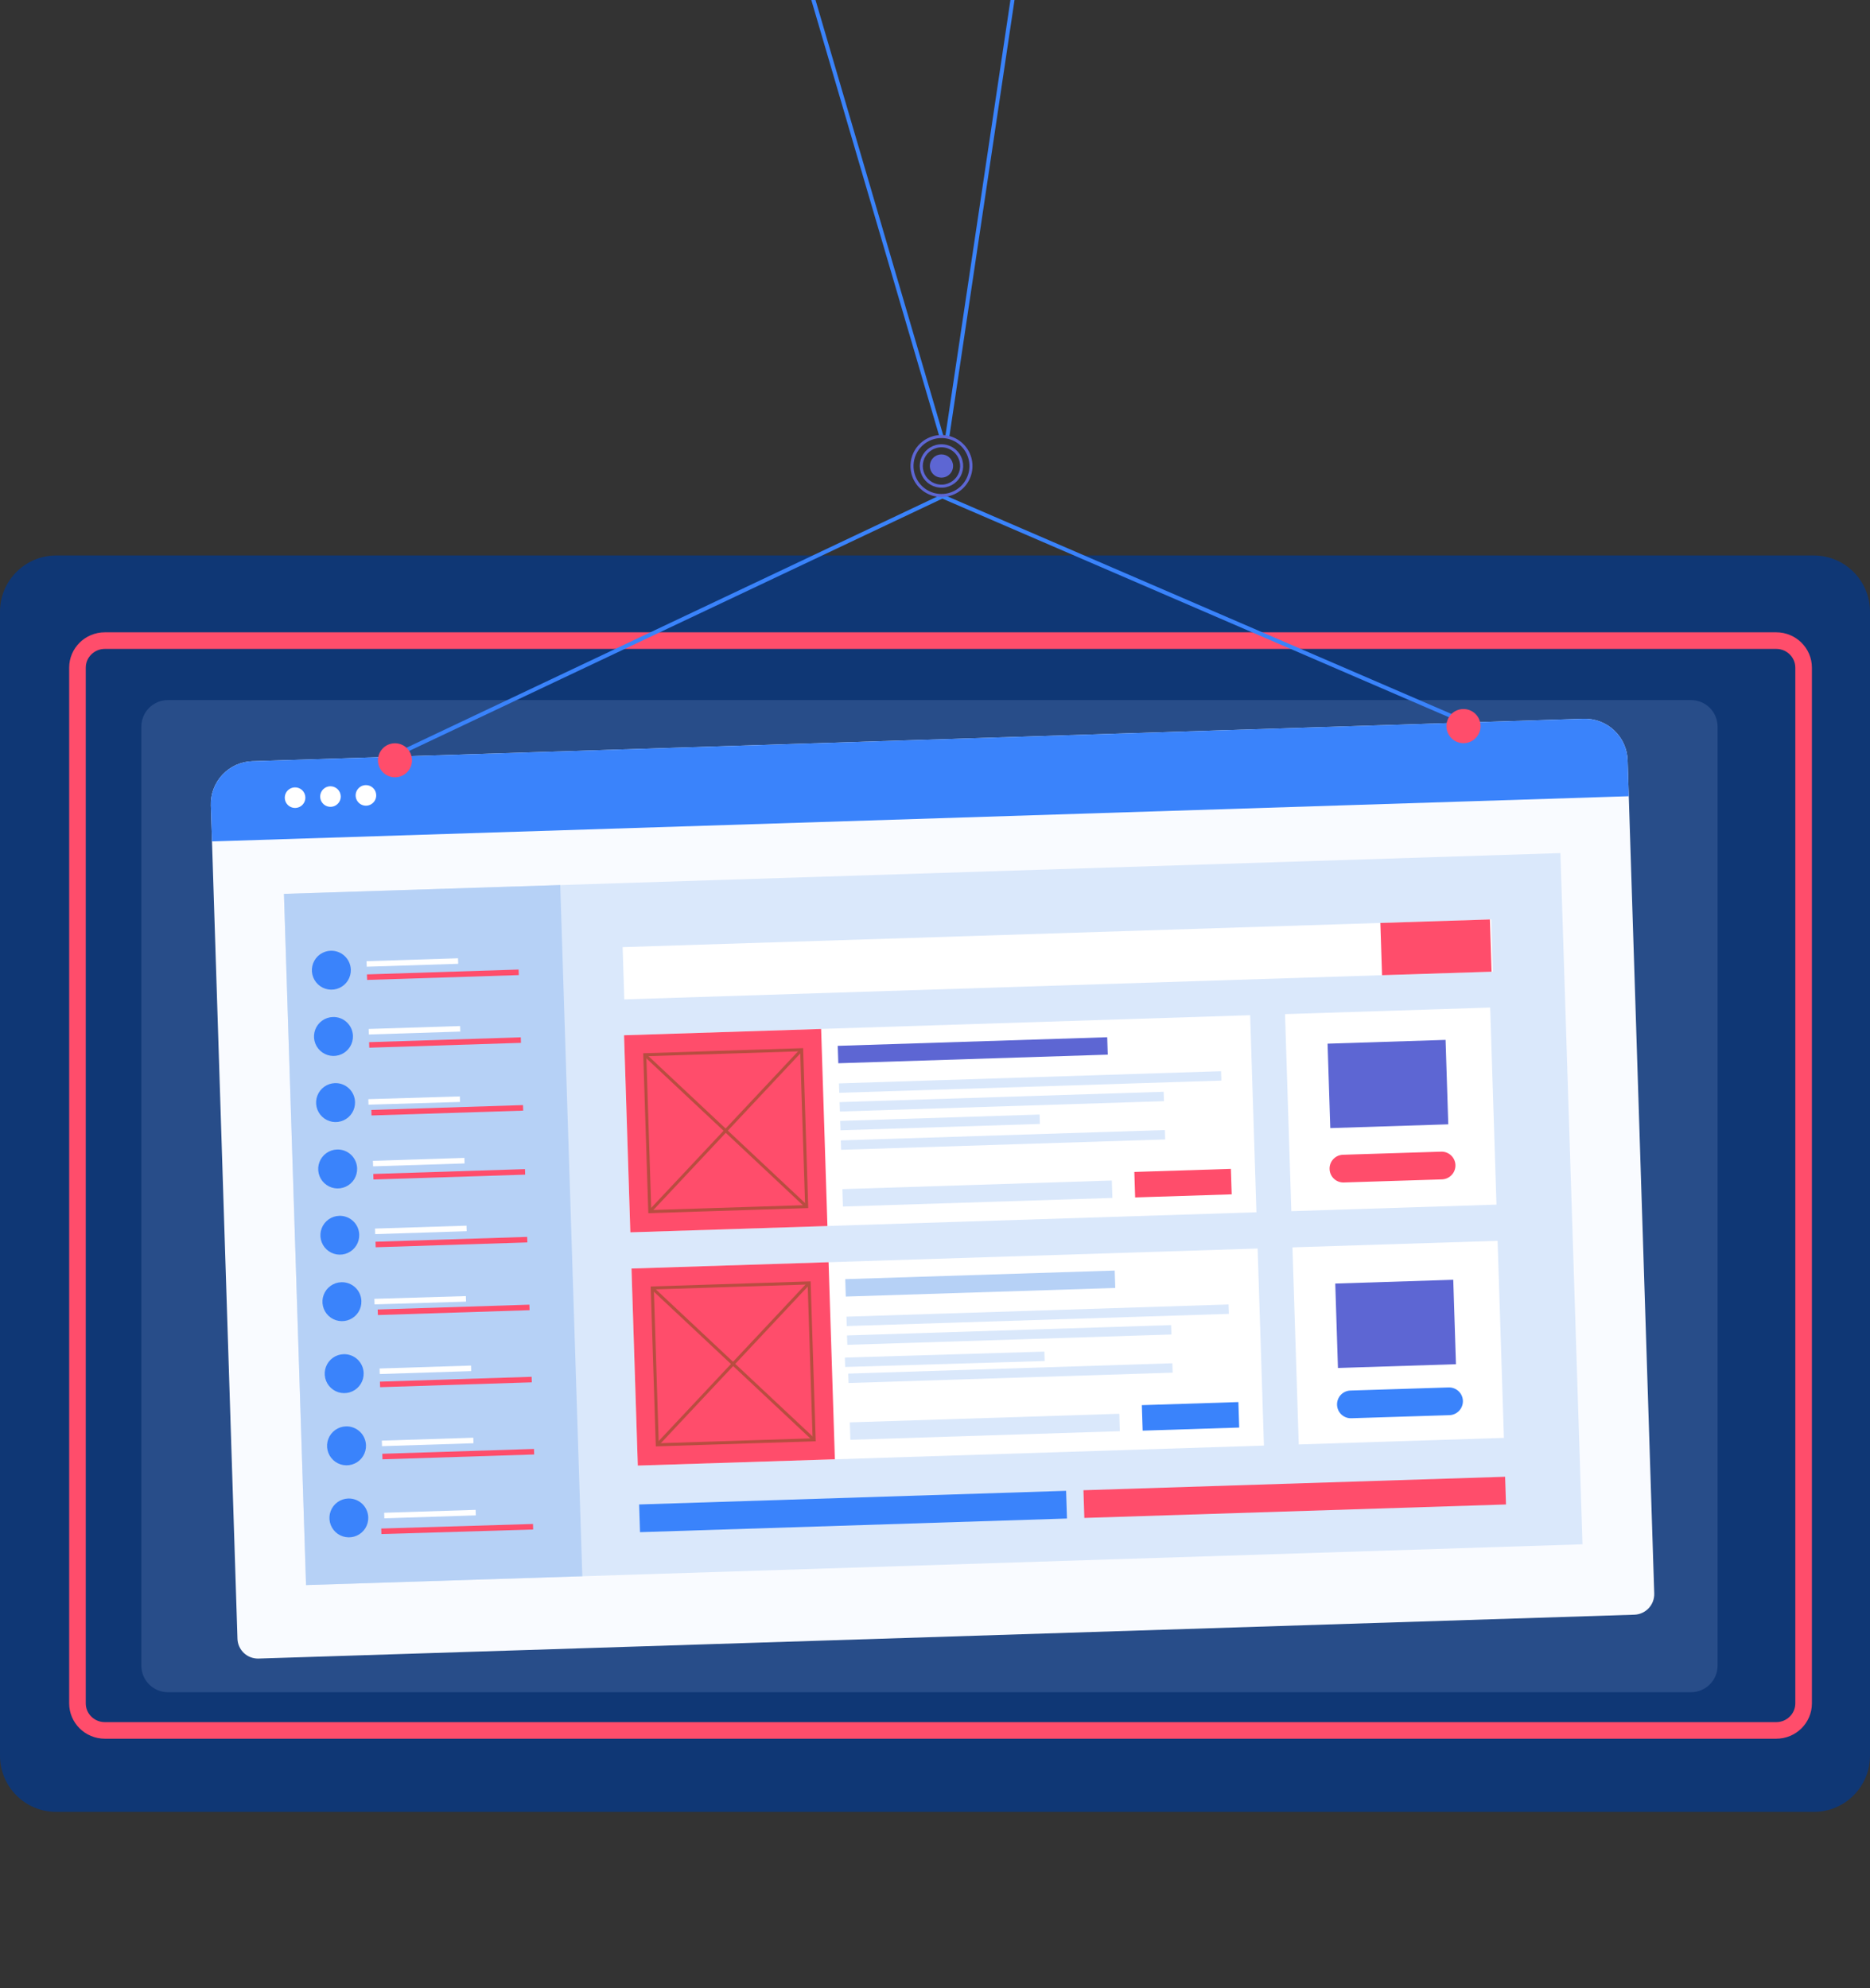 <?xml version="1.0" encoding="UTF-8"?>
<svg xmlns="http://www.w3.org/2000/svg" width="427" height="454" viewBox="0 0 427 454" fill="none">
  <rect x="0" y="0" width="427" height="454" fill="#333333" stroke="none"/>
  <g clip-path="url(#clip0_4593_6052)">
    <path d="M414.165 126.851H12.835C5.747 126.851 0 132.597 0 139.686V400.939C0 408.028 5.747 413.774 12.835 413.774H414.165C421.253 413.774 427 408.028 427 400.939V139.686C427 132.597 421.253 126.851 414.165 126.851Z" fill="#0F3775"></path>
    <path d="M405.59 146.293H23.939C20.486 146.293 17.688 149.06 17.688 152.474V388.985C17.688 392.398 20.486 395.166 23.939 395.166H405.59C409.042 395.166 411.841 392.398 411.841 388.985V152.474C411.841 149.06 409.042 146.293 405.59 146.293Z" stroke="#FF4D6B" stroke-width="3.79" stroke-miterlimit="10"></path>
    <path d="M386.132 159.874H38.341C34.992 159.874 32.277 162.589 32.277 165.938V380.373C32.277 383.722 34.992 386.437 38.341 386.437H386.132C389.48 386.437 392.195 383.722 392.195 380.373V165.938C392.195 162.589 389.48 159.874 386.132 159.874Z" fill="#284D89"></path>
    <path d="M371.656 173.619L377.732 363.899C377.77 365.141 377.314 366.348 376.464 367.255C375.614 368.162 374.439 368.695 373.197 368.738L59.049 378.756C58.434 378.776 57.821 378.674 57.245 378.457C56.669 378.24 56.142 377.911 55.694 377.49C55.246 377.069 54.885 376.563 54.633 376.002C54.38 375.441 54.241 374.835 54.223 374.22L48.146 183.94C48.102 182.655 48.313 181.373 48.765 180.169C49.217 178.966 49.902 177.863 50.781 176.924C51.66 175.985 52.715 175.229 53.887 174.699C55.058 174.168 56.323 173.874 57.608 173.834L361.574 164.144C362.859 164.102 364.139 164.314 365.342 164.767C366.544 165.221 367.646 165.908 368.582 166.788C369.519 167.668 370.272 168.725 370.8 169.897C371.327 171.069 371.618 172.334 371.656 173.619Z" fill="#F9FBFF"></path>
    <path d="M371.656 173.619L371.921 181.83L48.412 192.152L48.146 183.94C48.102 182.655 48.313 181.373 48.765 180.169C49.217 178.966 49.902 177.863 50.781 176.924C51.66 175.985 52.715 175.229 53.887 174.699C55.058 174.168 56.323 173.874 57.608 173.834L361.574 164.144C362.859 164.102 364.139 164.314 365.342 164.767C366.545 165.221 367.646 165.908 368.582 166.788C369.519 167.668 370.272 168.725 370.8 169.897C371.327 171.069 371.618 172.334 371.656 173.619Z" fill="#3A83FB"></path>
    <path d="M356.307 194.817L64.832 204.13L69.875 361.976L361.35 352.663L356.307 194.817Z" fill="#DAE8FB"></path>
    <path d="M340.512 209.956L142.172 216.293L142.553 228.225L340.893 221.888L340.512 209.956Z" fill="white"></path>
    <path d="M340.209 209.968L315.195 210.768L315.577 222.7L340.59 221.901L340.209 209.968Z" fill="#FF4D6B"></path>
    <path d="M69.726 182.083C69.74 182.548 69.617 183.007 69.371 183.401C69.125 183.796 68.767 184.109 68.343 184.3C67.919 184.491 67.447 184.552 66.989 184.475C66.53 184.398 66.104 184.187 65.766 183.868C65.427 183.549 65.191 183.136 65.087 182.683C64.983 182.23 65.016 181.755 65.181 181.321C65.347 180.886 65.638 180.51 66.018 180.241C66.397 179.972 66.848 179.822 67.313 179.809C67.621 179.799 67.928 179.85 68.216 179.959C68.504 180.068 68.768 180.233 68.992 180.444C69.216 180.655 69.397 180.909 69.523 181.19C69.648 181.471 69.718 181.775 69.726 182.083Z" fill="white"></path>
    <path d="M77.807 181.817C77.825 182.282 77.703 182.741 77.459 183.137C77.215 183.533 76.859 183.848 76.436 184.041C76.013 184.235 75.542 184.298 75.083 184.224C74.624 184.149 74.197 183.94 73.857 183.623C73.517 183.306 73.278 182.895 73.172 182.442C73.065 181.989 73.096 181.515 73.259 181.079C73.422 180.644 73.711 180.266 74.089 179.995C74.467 179.724 74.917 179.571 75.382 179.556C76.002 179.538 76.604 179.766 77.058 180.189C77.512 180.612 77.781 181.197 77.807 181.817Z" fill="white"></path>
    <path d="M85.905 181.566C85.92 182.03 85.797 182.488 85.551 182.883C85.305 183.277 84.948 183.59 84.525 183.781C84.102 183.973 83.631 184.034 83.173 183.958C82.714 183.882 82.289 183.672 81.95 183.354C81.611 183.037 81.374 182.626 81.268 182.173C81.163 181.72 81.194 181.247 81.358 180.812C81.522 180.377 81.811 180.001 82.188 179.73C82.566 179.46 83.015 179.307 83.48 179.292C83.789 179.28 84.097 179.33 84.387 179.438C84.677 179.546 84.942 179.711 85.168 179.922C85.393 180.134 85.575 180.388 85.701 180.67C85.828 180.952 85.897 181.257 85.905 181.566Z" fill="white"></path>
    <path d="M243.432 340.45L145.941 343.564L146.144 349.89L243.634 346.776L243.432 340.45Z" fill="#3A83FB"></path>
    <path d="M343.677 337.238L247.398 340.314L247.601 346.64L343.879 343.564L343.677 337.238Z" fill="#FF4D6B"></path>
    <path d="M127.923 202.111L64.84 204.127L69.883 361.973L132.966 359.958L127.923 202.111Z" fill="#B6D1F6"></path>
    <path d="M80.106 221.409C80.136 222.289 79.904 223.157 79.439 223.905C78.975 224.652 78.3 225.245 77.499 225.609C76.697 225.972 75.806 226.09 74.938 225.946C74.07 225.803 73.264 225.406 72.622 224.804C71.98 224.203 71.53 223.424 71.331 222.568C71.131 221.711 71.19 220.814 71.501 219.99C71.811 219.167 72.359 218.454 73.074 217.942C73.79 217.43 74.641 217.142 75.52 217.114C76.697 217.08 77.839 217.512 78.698 218.317C79.557 219.122 80.063 220.233 80.106 221.409Z" fill="#3A83FB"></path>
    <path d="M104.584 218.834L83.699 219.501L83.74 220.764L104.624 220.096L104.584 218.834Z" fill="white"></path>
    <path d="M105.068 234.31L84.184 234.978L84.224 236.24L105.108 235.573L105.068 234.31Z" fill="white"></path>
    <path d="M105.001 250.381L84.106 251.008L84.143 252.271L105.039 251.644L105.001 250.381Z" fill="white"></path>
    <path d="M106.041 264.421L85.156 265.088L85.197 266.351L106.081 265.683L106.041 264.421Z" fill="white"></path>
    <path d="M106.517 279.897L85.633 280.564L85.673 281.827L106.558 281.16L106.517 279.897Z" fill="white"></path>
    <path d="M106.38 295.981L85.484 296.607L85.522 297.871L106.417 297.244L106.38 295.981Z" fill="white"></path>
    <path d="M118.424 221.41L83.789 222.517L83.829 223.779L118.464 222.673L118.424 221.41Z" fill="#FF4D6B"></path>
    <path d="M118.916 236.887L84.281 237.993L84.322 239.256L118.957 238.149L118.916 236.887Z" fill="#FF4D6B"></path>
    <path d="M119.424 252.363L84.789 253.47L84.829 254.732L119.464 253.626L119.424 252.363Z" fill="#FF4D6B"></path>
    <path d="M119.877 266.982L85.242 268.089L85.282 269.352L119.918 268.245L119.877 266.982Z" fill="#FF4D6B"></path>
    <path d="M120.381 282.461L85.746 283.567L85.786 284.83L120.421 283.723L120.381 282.461Z" fill="#FF4D6B"></path>
    <path d="M120.881 297.937L86.246 299.044L86.286 300.307L120.921 299.2L120.881 297.937Z" fill="#FF4D6B"></path>
    <path d="M80.59 236.544C80.62 237.423 80.388 238.292 79.924 239.039C79.46 239.787 78.784 240.38 77.983 240.743C77.182 241.107 76.291 241.224 75.423 241.081C74.555 240.938 73.748 240.54 73.106 239.939C72.464 239.337 72.015 238.559 71.815 237.702C71.616 236.845 71.675 235.948 71.985 235.125C72.295 234.302 72.843 233.589 73.558 233.077C74.274 232.565 75.125 232.277 76.005 232.249C76.588 232.229 77.17 232.324 77.716 232.529C78.263 232.734 78.763 233.045 79.19 233.444C79.616 233.843 79.959 234.322 80.199 234.854C80.439 235.386 80.573 235.961 80.59 236.544Z" fill="#3A83FB"></path>
    <path d="M81.067 251.642C81.097 252.521 80.865 253.389 80.4 254.137C79.936 254.884 79.261 255.477 78.46 255.841C77.658 256.204 76.767 256.322 75.899 256.179C75.031 256.035 74.225 255.638 73.583 255.037C72.941 254.435 72.491 253.657 72.292 252.8C72.092 251.943 72.151 251.046 72.462 250.223C72.772 249.399 73.319 248.687 74.035 248.175C74.751 247.663 75.602 247.374 76.481 247.346C77.065 247.326 77.646 247.421 78.193 247.626C78.739 247.832 79.24 248.143 79.666 248.542C80.092 248.941 80.435 249.42 80.676 249.952C80.916 250.484 81.049 251.058 81.067 251.642Z" fill="#3A83FB"></path>
    <path d="M81.547 266.8C81.577 267.68 81.345 268.549 80.88 269.297C80.416 270.045 79.74 270.638 78.938 271.001C78.135 271.364 77.244 271.481 76.375 271.337C75.507 271.193 74.701 270.794 74.059 270.192C73.417 269.589 72.969 268.809 72.77 267.951C72.572 267.094 72.633 266.196 72.945 265.373C73.257 264.55 73.807 263.838 74.524 263.327C75.242 262.817 76.094 262.531 76.974 262.505C77.557 262.487 78.137 262.583 78.682 262.789C79.227 262.995 79.726 263.306 80.151 263.705C80.576 264.104 80.918 264.583 81.157 265.114C81.397 265.645 81.529 266.218 81.547 266.8Z" fill="#3A83FB"></path>
    <path d="M82.027 281.96C82.051 282.836 81.816 283.7 81.35 284.442C80.884 285.184 80.209 285.771 79.409 286.13C78.609 286.489 77.722 286.602 76.858 286.457C75.993 286.311 75.192 285.913 74.554 285.312C73.916 284.711 73.471 283.935 73.274 283.081C73.077 282.227 73.137 281.334 73.447 280.514C73.758 279.695 74.304 278.985 75.017 278.476C75.73 277.967 76.578 277.68 77.454 277.652C78.037 277.632 78.62 277.728 79.166 277.934C79.713 278.14 80.213 278.452 80.638 278.853C81.064 279.253 81.405 279.734 81.644 280.267C81.882 280.801 82.012 281.376 82.027 281.96Z" fill="#3A83FB"></path>
    <path d="M82.52 297.119C82.548 297.998 82.313 298.865 81.848 299.611C81.382 300.357 80.706 300.948 79.904 301.31C79.102 301.671 78.212 301.787 77.344 301.642C76.477 301.498 75.672 301.099 75.031 300.497C74.39 299.895 73.942 299.116 73.744 298.26C73.545 297.403 73.605 296.507 73.916 295.684C74.227 294.862 74.774 294.15 75.49 293.638C76.205 293.127 77.056 292.839 77.935 292.811C78.519 292.791 79.102 292.887 79.649 293.093C80.197 293.298 80.698 293.611 81.124 294.011C81.55 294.411 81.893 294.892 82.133 295.426C82.372 295.959 82.504 296.535 82.52 297.119Z" fill="#3A83FB"></path>
    <path d="M107.556 311.847L86.672 312.515L86.712 313.777L107.597 313.11L107.556 311.847Z" fill="white"></path>
    <path d="M121.393 314.411L86.758 315.518L86.798 316.78L121.433 315.674L121.393 314.411Z" fill="#FF4D6B"></path>
    <path d="M83.036 313.544C83.065 314.423 82.833 315.292 82.369 316.04C81.904 316.788 81.228 317.381 80.426 317.744C79.624 318.107 78.732 318.224 77.864 318.08C76.995 317.936 76.189 317.537 75.547 316.935C74.905 316.332 74.457 315.552 74.259 314.695C74.061 313.837 74.121 312.939 74.434 312.116C74.746 311.293 75.295 310.581 76.013 310.071C76.73 309.56 77.582 309.274 78.463 309.248C79.045 309.23 79.625 309.326 80.17 309.532C80.716 309.738 81.215 310.049 81.639 310.448C82.064 310.847 82.406 311.326 82.646 311.857C82.885 312.388 83.018 312.961 83.036 313.544Z" fill="#3A83FB"></path>
    <path d="M108.076 328.321L87.191 328.988L87.232 330.251L108.116 329.584L108.076 328.321Z" fill="white"></path>
    <path d="M121.932 330.885L87.297 331.991L87.337 333.254L121.972 332.147L121.932 330.885Z" fill="#FF4D6B"></path>
    <path d="M83.571 330.029C83.6 330.908 83.368 331.777 82.904 332.524C82.44 333.272 81.765 333.865 80.963 334.228C80.162 334.591 79.271 334.709 78.403 334.566C77.535 334.423 76.729 334.025 76.087 333.424C75.445 332.822 74.995 332.044 74.796 331.187C74.596 330.33 74.655 329.433 74.965 328.61C75.276 327.787 75.823 327.074 76.539 326.562C77.254 326.05 78.106 325.762 78.985 325.734C80.162 325.696 81.307 326.127 82.166 326.933C83.026 327.738 83.531 328.852 83.571 330.029Z" fill="#3A83FB"></path>
    <path d="M108.607 344.795L87.723 345.462L87.763 346.725L108.648 346.057L108.607 344.795Z" fill="white"></path>
    <path d="M121.703 348.021L87.051 349.061L87.089 350.324L121.741 349.284L121.703 348.021Z" fill="#FF4D6B"></path>
    <path d="M84.089 346.503C84.116 347.379 83.883 348.244 83.418 348.988C82.954 349.731 82.28 350.321 81.48 350.681C80.681 351.042 79.793 351.157 78.928 351.013C78.063 350.869 77.26 350.472 76.621 349.871C75.982 349.271 75.535 348.495 75.337 347.641C75.139 346.787 75.199 345.893 75.509 345.073C75.819 344.252 76.365 343.542 77.078 343.032C77.791 342.522 78.639 342.235 79.516 342.207C80.098 342.189 80.678 342.285 81.224 342.491C81.769 342.697 82.268 343.008 82.693 343.407C83.117 343.806 83.459 344.285 83.699 344.816C83.939 345.347 84.071 345.92 84.089 346.503Z" fill="#3A83FB"></path>
    <path d="M285.46 231.837L142.488 236.405L143.926 281.407L286.898 276.839L285.46 231.837Z" fill="white"></path>
    <path d="M340.271 230.089L293.426 231.586L294.864 276.587L341.709 275.091L340.271 230.089Z" fill="white"></path>
    <path d="M341.966 283.358L295.121 284.854L296.559 329.856L343.404 328.359L341.966 283.358Z" fill="white"></path>
    <path d="M187.498 234.978L142.496 236.416L143.934 281.418L188.935 279.98L187.498 234.978Z" fill="#FF4D6B"></path>
    <path d="M183.052 239.721L147.23 240.865L148.375 276.687L184.197 275.543L183.052 239.721Z" stroke="#B84D40" stroke-width="0.695" stroke-miterlimit="10"></path>
    <path d="M147.227 240.865L184.178 275.543" stroke="#B84D40" stroke-width="0.695" stroke-miterlimit="10"></path>
    <path d="M183.045 239.728L148.367 276.692" stroke="#B84D40" stroke-width="0.695" stroke-miterlimit="10"></path>
    <path d="M287.171 285.118L144.199 289.686L145.637 334.687L288.609 330.119L287.171 285.118Z" fill="white"></path>
    <path d="M189.201 288.246L144.199 289.684L145.637 334.685L190.639 333.247L189.201 288.246Z" fill="#FF4D6B"></path>
    <path d="M184.763 292.976L148.941 294.12L150.086 329.942L185.908 328.798L184.763 292.976Z" stroke="#B84D40" stroke-width="0.695" stroke-miterlimit="10"></path>
    <path d="M148.918 294.139L185.883 328.817" stroke="#B84D40" stroke-width="0.695" stroke-miterlimit="10"></path>
    <path d="M184.732 292.989L150.066 329.954" stroke="#B84D40" stroke-width="0.695" stroke-miterlimit="10"></path>
    <path d="M329.279 269.327L306.855 270.034C306.44 270.048 306.027 269.98 305.639 269.833C305.25 269.687 304.895 269.465 304.592 269.181C304.289 268.897 304.045 268.557 303.875 268.178C303.704 267.8 303.609 267.392 303.596 266.977C303.581 266.561 303.648 266.147 303.793 265.757C303.939 265.367 304.16 265.01 304.444 264.706C304.728 264.402 305.07 264.157 305.449 263.985C305.828 263.813 306.237 263.718 306.653 263.705L329.077 262.998C329.492 262.984 329.905 263.053 330.293 263.199C330.682 263.345 331.037 263.567 331.34 263.851C331.643 264.135 331.887 264.476 332.058 264.854C332.228 265.232 332.323 265.64 332.336 266.055C332.36 266.893 332.053 267.707 331.48 268.319C330.908 268.932 330.117 269.294 329.279 269.327Z" fill="#FF4D6B"></path>
    <path d="M330.986 323.17L308.562 323.877C308.147 323.891 307.734 323.822 307.346 323.676C306.957 323.53 306.602 323.308 306.299 323.024C305.996 322.74 305.752 322.399 305.582 322.021C305.411 321.643 305.316 321.235 305.303 320.82C305.288 320.404 305.355 319.989 305.5 319.6C305.646 319.21 305.867 318.853 306.151 318.549C306.435 318.244 306.777 318 307.156 317.828C307.535 317.656 307.944 317.561 308.36 317.548L330.784 316.841C331.199 316.827 331.612 316.895 332 317.042C332.389 317.188 332.745 317.41 333.047 317.694C333.35 317.978 333.594 318.318 333.765 318.697C333.936 319.075 334.03 319.483 334.043 319.898C334.067 320.736 333.76 321.55 333.187 322.162C332.615 322.775 331.824 323.137 330.986 323.17Z" fill="#3A83FB"></path>
    <path d="M252.823 236.866L191.293 238.832L191.42 242.809L252.95 240.844L252.823 236.866Z" fill="#5D66D3"></path>
    <path d="M253.878 269.587L192.348 271.553L192.475 275.53L254.005 273.564L253.878 269.587Z" fill="#DAE8FB"></path>
    <path d="M278.821 244.622L191.57 247.41L191.639 249.557L278.889 246.769L278.821 244.622Z" fill="#DAE8FB"></path>
    <path d="M265.716 249.321L191.711 251.686L191.78 253.832L265.785 251.468L265.716 249.321Z" fill="#DAE8FB"></path>
    <path d="M265.993 258.063L191.988 260.428L192.057 262.574L266.062 260.21L265.993 258.063Z" fill="#DAE8FB"></path>
    <path d="M237.383 254.52L191.852 255.975L191.92 258.121L237.452 256.666L237.383 254.52Z" fill="#DAE8FB"></path>
    <path d="M281.062 266.925L259.016 267.629L259.202 273.45L281.248 272.745L281.062 266.925Z" fill="#FF4D6B"></path>
    <path d="M254.534 290.146L193.004 292.112L193.131 296.09L254.661 294.124L254.534 290.146Z" fill="#B6D1F6"></path>
    <path d="M255.581 322.854L194.051 324.82L194.178 328.798L255.708 326.832L255.581 322.854Z" fill="#DAE8FB"></path>
    <path d="M280.532 297.891L193.281 300.679L193.35 302.825L280.6 300.038L280.532 297.891Z" fill="#DAE8FB"></path>
    <path d="M267.415 302.602L193.41 304.967L193.479 307.113L267.484 304.749L267.415 302.602Z" fill="#DAE8FB"></path>
    <path d="M267.696 311.319L193.691 313.684L193.76 315.83L267.765 313.466L267.696 311.319Z" fill="#DAE8FB"></path>
    <path d="M238.477 308.656L192.922 310.022L192.986 312.17L238.541 310.803L238.477 308.656Z" fill="#DAE8FB"></path>
    <path d="M282.777 320.18L260.73 320.885L260.916 326.706L282.963 326.001L282.777 320.18Z" fill="#3A83FB"></path>
    <path d="M330.086 237.474L303.141 238.335L303.757 257.616L330.702 256.755L330.086 237.474Z" fill="#5D66D3"></path>
    <path d="M331.84 292.255L304.895 293.116L305.511 312.397L332.456 311.536L331.84 292.255Z" fill="#5D66D3"></path>
    <path d="M90.188 172.507L215.167 113.358L334.171 164.725" stroke="#3A83FB" stroke-width="0.922" stroke-miterlimit="10"></path>
    <path d="M92.854 170.789C93.414 171.316 93.805 171.997 93.979 172.746C94.152 173.495 94.1 174.279 93.828 174.999C93.556 175.718 93.077 176.341 92.451 176.788C91.826 177.235 91.081 177.487 90.313 177.512C89.544 177.537 88.785 177.333 88.132 176.927C87.479 176.521 86.961 175.93 86.644 175.229C86.326 174.529 86.224 173.75 86.349 172.991C86.473 172.232 86.82 171.527 87.346 170.966C88.054 170.213 89.031 169.772 90.063 169.739C91.096 169.706 92.099 170.084 92.854 170.789Z" fill="#FF4D6B"></path>
    <path d="M336.849 162.97C337.412 163.498 337.805 164.181 337.98 164.933C338.154 165.685 338.102 166.472 337.829 167.194C337.557 167.916 337.076 168.541 336.448 168.99C335.82 169.439 335.074 169.692 334.302 169.717C333.531 169.742 332.769 169.537 332.114 169.129C331.459 168.721 330.939 168.128 330.621 167.425C330.302 166.722 330.2 165.94 330.326 165.178C330.452 164.417 330.801 163.71 331.328 163.146C332.038 162.393 333.018 161.952 334.052 161.919C335.087 161.886 336.092 162.264 336.849 162.97Z" fill="#FF4D6B"></path>
    <path d="M214.976 99.677L158.367 -93.319" stroke="#3A83FB" stroke-width="0.922" stroke-miterlimit="10"></path>
    <path d="M216.316 99.677L245.36 -94.936" stroke="#3A83FB" stroke-width="0.922" stroke-miterlimit="10"></path>
    <path d="M217.63 106.422C217.63 106.947 217.475 107.46 217.183 107.896C216.892 108.333 216.477 108.673 215.992 108.874C215.508 109.074 214.974 109.127 214.46 109.024C213.945 108.922 213.472 108.669 213.101 108.298C212.73 107.927 212.478 107.455 212.375 106.94C212.273 106.425 212.325 105.892 212.526 105.407C212.727 104.922 213.067 104.508 213.503 104.217C213.94 103.925 214.452 103.77 214.977 103.77C215.681 103.77 216.356 104.049 216.853 104.547C217.351 105.044 217.63 105.719 217.63 106.422Z" fill="#5D66D3"></path>
    <path d="M219.439 105.261C219.667 106.144 219.628 107.075 219.328 107.935C219.027 108.796 218.478 109.548 217.749 110.097C217.021 110.646 216.147 110.967 215.236 111.018C214.326 111.07 213.421 110.851 212.635 110.388C211.849 109.926 211.218 109.24 210.822 108.419C210.425 107.598 210.281 106.678 210.408 105.775C210.534 104.872 210.926 104.027 211.533 103.346C212.139 102.665 212.934 102.18 213.817 101.951C214.404 101.797 215.015 101.761 215.615 101.844C216.216 101.928 216.794 102.129 217.317 102.437C217.839 102.744 218.296 103.152 218.66 103.637C219.024 104.122 219.289 104.674 219.439 105.261Z" stroke="#5D66D3" stroke-width="0.695" stroke-miterlimit="10"></path>
    <path d="M213.288 99.904C214.577 99.57 215.937 99.625 217.194 100.063C218.452 100.501 219.551 101.302 220.354 102.365C221.156 103.428 221.625 104.704 221.702 106.034C221.779 107.363 221.459 108.686 220.785 109.834C220.11 110.982 219.11 111.904 217.911 112.484C216.713 113.063 215.369 113.275 214.05 113.091C212.731 112.907 211.496 112.336 210.502 111.451C209.507 110.565 208.798 109.405 208.463 108.116C208.24 107.26 208.188 106.368 208.311 105.492C208.433 104.616 208.726 103.773 209.174 103.01C209.623 102.248 210.217 101.581 210.922 101.048C211.628 100.515 212.432 100.126 213.288 99.904Z" stroke="#5D66D3" stroke-width="0.695" stroke-miterlimit="10"></path>
  </g>
  <defs>
    <clipPath id="clip0_4593_6052">
      <rect width="427" height="454" fill="white"></rect>
    </clipPath>
  </defs>
</svg>
